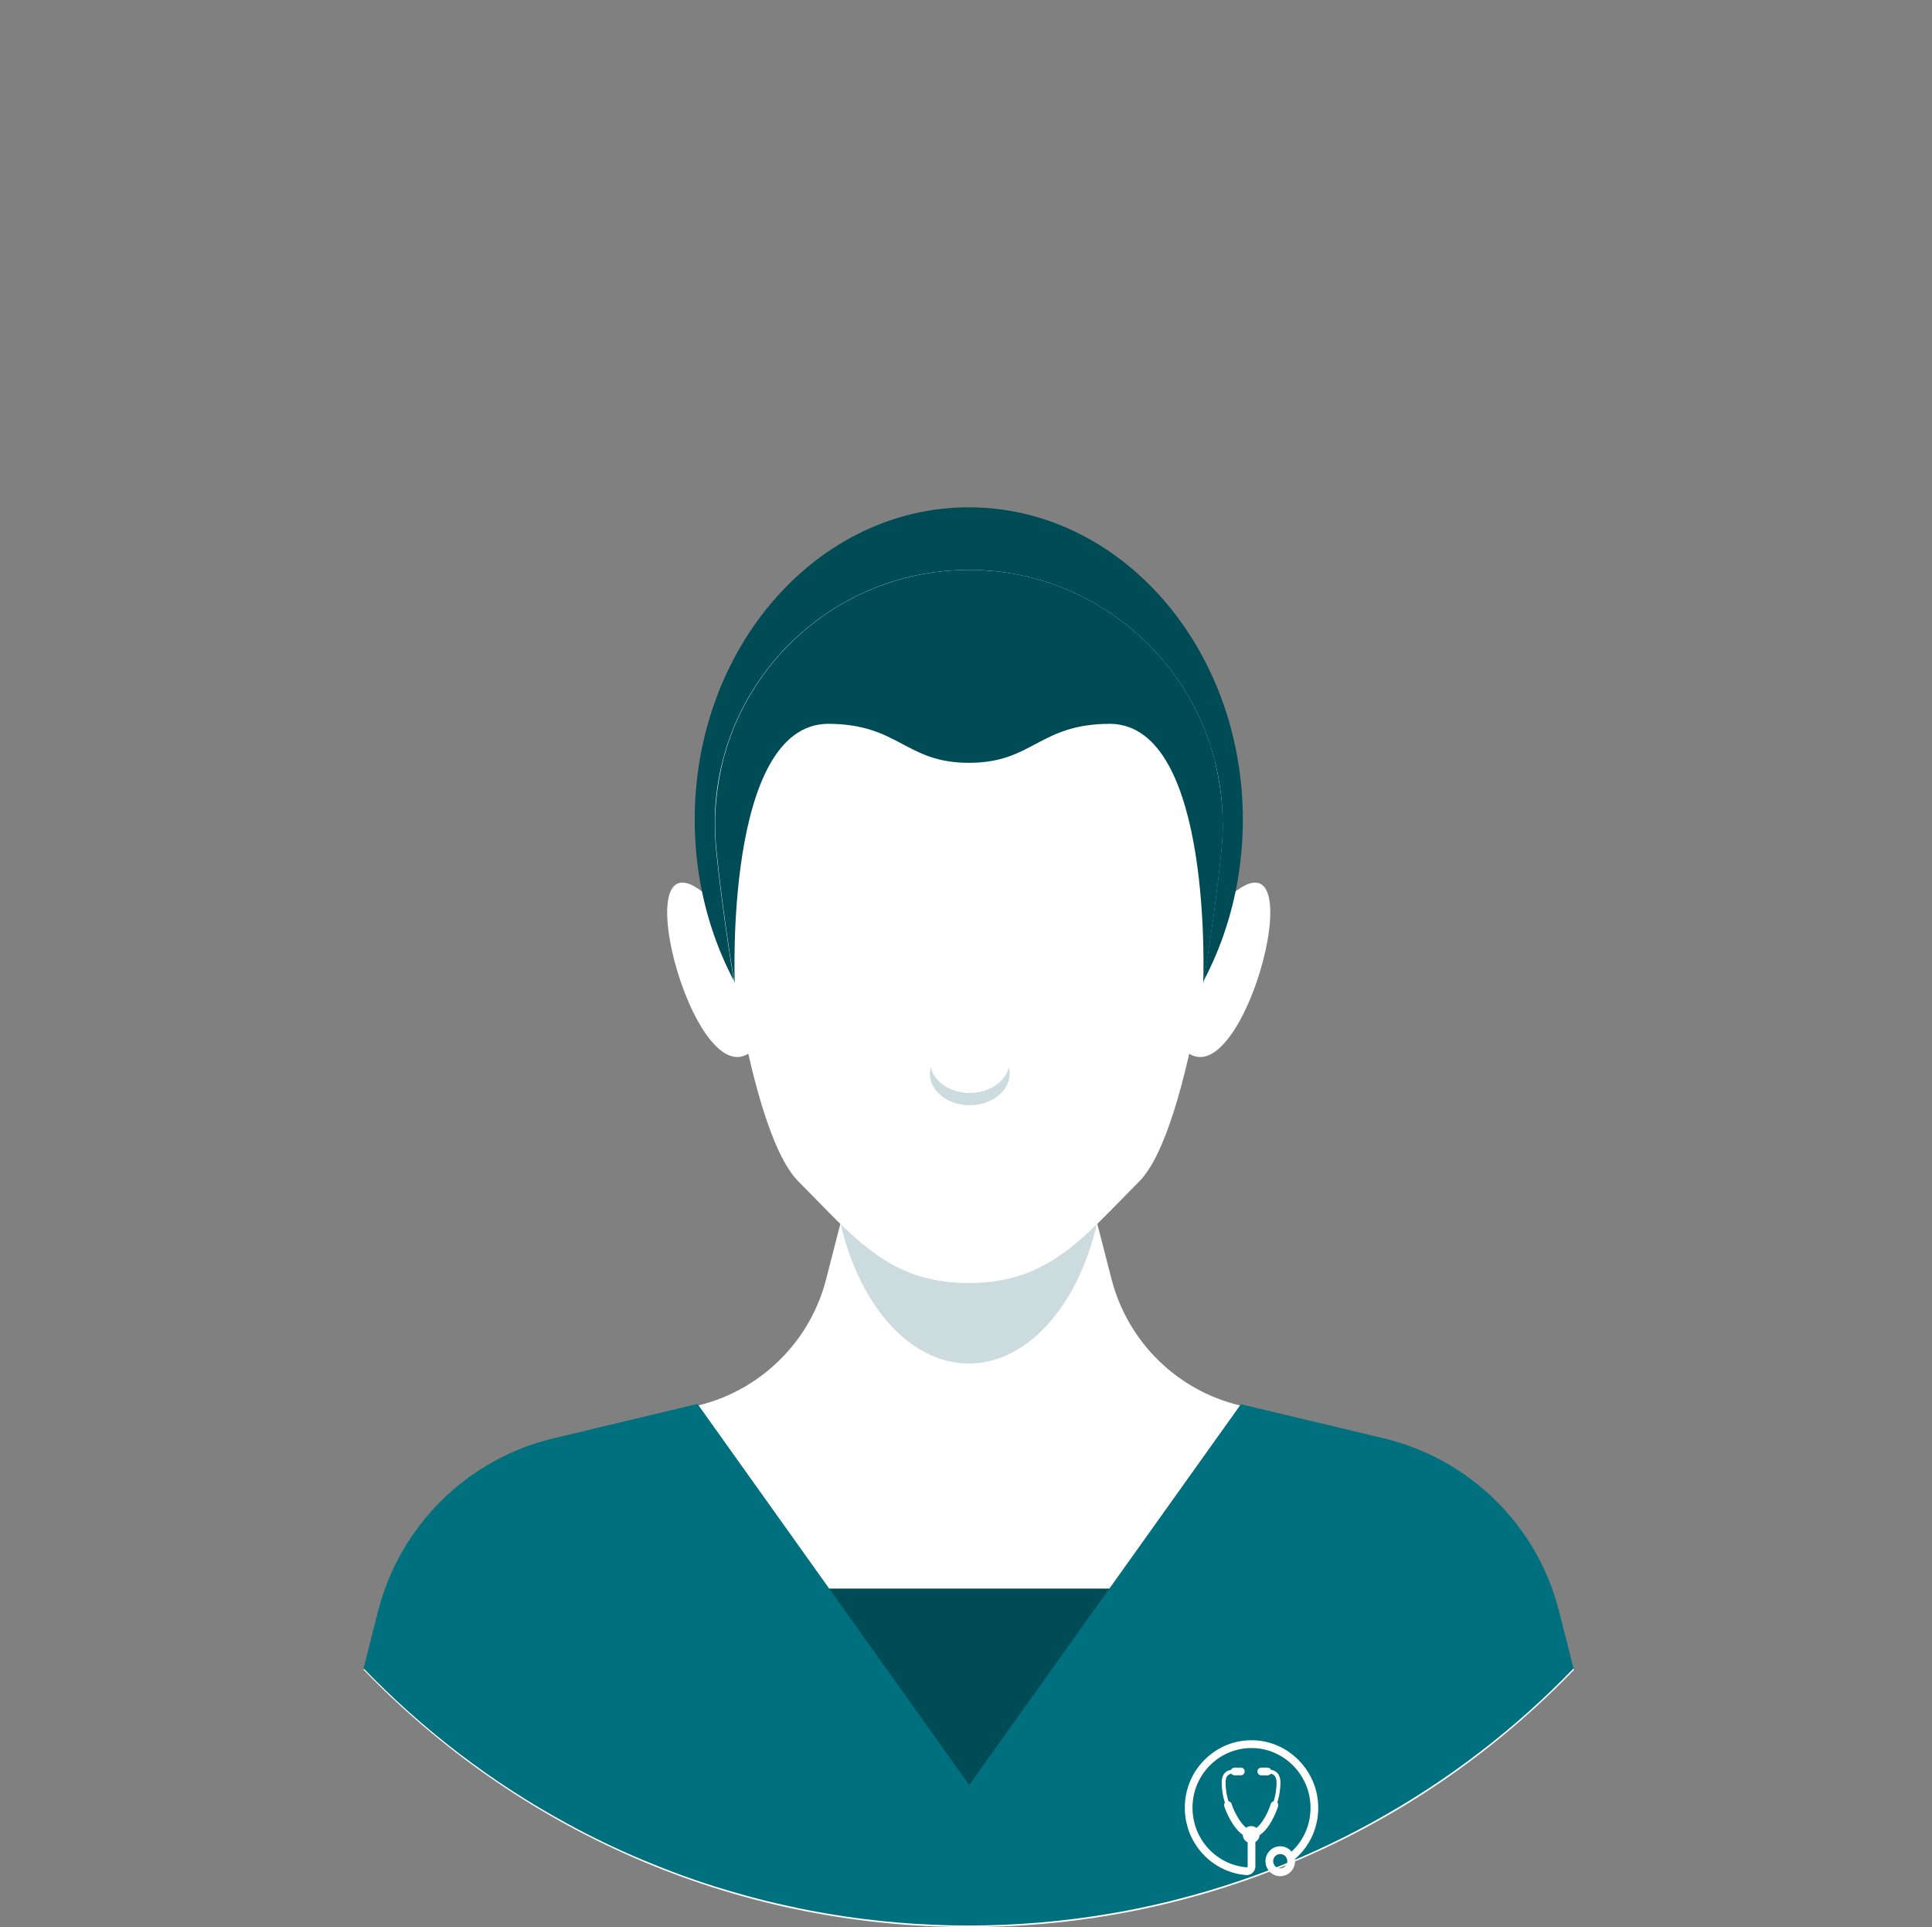 <?xml version="1.0" encoding="UTF-8"?>
<svg width="362px" height="361px" viewBox="0 0 362 361" version="1.1" xmlns="http://www.w3.org/2000/svg" xmlns:xlink="http://www.w3.org/1999/xlink">
    <rect x="0" y="0" width="362" height="361" fill="#808080" stroke="none"/>
    <title>Slice</title>
    <g id="Page-1" stroke="none" stroke-width="1" fill="none" fill-rule="evenodd">
        <g id="avatar3" transform="translate(68, 95)" fill-rule="nonzero">
            <path d="M226.898,217.837 C198.241,247.543 158.04,266 113.521,266 C69.002,266 28.78,247.523 0.144,217.817 L2.857,207.143 C6.956,191.062 19.611,178.586 35.751,174.744 L62.724,168.308 C68.962,166.822 74.507,163.555 78.785,159.059 C82.587,155.098 85.36,150.167 86.785,144.662 L88.885,136.483 L89.459,134.285 L89.499,134.106 L92.172,123.709 L92.984,120.6 L134.077,120.6 L137.127,132.482 L137.404,133.552 L137.562,134.146 L137.602,134.285 L138.176,136.503 L140.276,144.642 C143.306,156.366 152.554,165.476 164.337,168.288 L191.31,174.724 C207.43,178.586 220.105,191.062 224.184,207.123 L226.898,217.817 L226.898,217.837 Z" id="Path" fill="#FFFFFF"></path>
            <polygon id="Path" fill="#004C56" points="149.61 202.595 77.786 202.595 77.786 241.765 149.61 241.765"></polygon>
            <path d="M226.86,217.526 C215.85,228.933 203.136,238.695 189.096,246.379 C184.463,248.933 179.69,251.25 174.779,253.329 C174.621,253.389 174.462,253.468 174.304,253.527 C167.412,256.419 160.264,258.835 152.897,260.716 C151.273,261.151 149.65,261.547 148.006,261.904 C147.927,261.924 147.828,261.944 147.749,261.963 C145.154,262.538 142.56,263.052 139.907,263.488 C131.312,264.954 122.5,265.706 113.49,265.706 C104.48,265.706 95.707,264.954 87.153,263.508 C84.836,263.112 82.519,262.676 80.241,262.161 C78.618,261.825 76.994,261.448 75.37,261.052 C73.647,260.617 71.924,260.161 70.221,259.666 C64.657,258.102 59.231,256.221 53.963,254.042 C53.389,253.824 52.835,253.587 52.26,253.349 C47.488,251.349 42.834,249.092 38.319,246.636 C24.121,238.913 11.249,229.071 0.12,217.526 L2.833,206.833 C6.932,190.773 19.586,178.297 35.725,174.436 L38.319,173.822 L49.924,171.05 L53.963,170.079 L62.696,168 L113.609,239.388 L164.502,168.059 L174.304,170.396 L177.492,171.149 L189.096,173.921 L191.255,174.436 C207.394,178.297 220.048,190.773 224.147,206.833 L226.86,217.526 Z" id="Path" fill="#00707E"></path>
            <path d="M137.542,134.146 C134.057,149.454 124.611,160.426 113.52,160.426 C102.43,160.426 92.964,149.415 89.479,134.106 L92.152,123.709 L92.964,120.6 L134.057,120.6 L137.107,132.482 L137.384,133.552 L137.542,134.146 Z" id="Path" fill="#CCDBDD"></path>
            <path d="M67.557,75.883 C47.1,52.93 60.744,109.054 72.072,102.479 C91.975,90.953 67.557,75.883 67.557,75.883 Z M159.466,75.883 C179.923,52.93 166.278,109.054 154.95,102.479 C135.048,90.953 159.466,75.883 159.466,75.883 Z" id="Shape" fill="#FFFFFF"></path>
            <path d="M113.521,117.075 C141.882,117.075 164.873,90.874 164.873,58.555 C164.873,26.235 141.882,0.034 113.521,0.034 C85.161,0.034 62.17,26.235 62.17,58.555 C62.17,90.874 85.161,117.075 113.521,117.075 Z" id="Path" fill="#004C56"></path>
            <path d="M161.109,59.347 C161.109,61.089 161.01,62.793 160.832,64.496 C160.376,69.011 155.366,116.402 145.424,126.363 C142.691,129.096 140.216,131.71 137.8,134.067 C135.621,136.205 133.463,138.146 131.185,139.77 C126.393,143.216 121.046,145.355 113.52,145.355 C105.48,145.355 99.915,142.919 94.885,139.057 C92.964,137.572 91.122,135.889 89.241,134.067 C86.845,131.71 84.369,129.096 81.636,126.363 C76.388,121.135 72.526,105.589 69.972,91.33 C69.853,90.657 69.734,89.983 69.615,89.31 C67.318,75.883 66.169,64.139 66.169,64.139 C66.031,62.575 65.932,60.971 65.932,59.347 C65.932,58.931 65.932,58.515 65.932,58.099 C66.031,54.356 66.565,50.712 67.476,47.227 C67.516,47.068 67.556,46.91 67.595,46.752 C72.903,27.423 90.073,13.006 110.787,11.837 C111.679,11.778 112.59,11.758 113.5,11.758 C139.78,11.758 161.089,33.047 161.089,59.347 L161.109,59.347 Z M164.502,236.132 L163.305,236.132 C163.026,236.132 162.785,236.299 162.668,236.537 C162.199,236.619 161.817,236.805 161.529,237.094 C160.969,237.656 160.906,238.451 160.906,238.998 C160.906,239.932 161.087,241.53 161.595,242.96 C161.649,243.109 161.787,243.2 161.934,243.2 C161.974,243.2 162.016,243.194 162.058,243.179 C162.244,243.112 162.343,242.902 162.274,242.713 C161.799,241.372 161.631,239.875 161.631,238.998 C161.631,238.581 161.673,237.982 162.043,237.608 C162.211,237.437 162.44,237.325 162.728,237.264 C162.857,237.447 163.068,237.568 163.308,237.568 L164.505,237.568 C164.899,237.568 165.217,237.246 165.217,236.847 C165.217,236.449 164.899,236.126 164.505,236.126 L164.502,236.132 Z M171.293,237.094 C171.005,236.805 170.623,236.619 170.154,236.537 C170.037,236.299 169.799,236.132 169.516,236.132 L168.32,236.132 C167.926,236.132 167.607,236.455 167.607,236.853 C167.607,237.252 167.926,237.574 168.32,237.574 L169.516,237.574 C169.757,237.574 169.967,237.453 170.097,237.27 C170.385,237.331 170.617,237.443 170.782,237.614 C171.149,237.985 171.194,238.585 171.194,239.004 C171.194,239.881 171.026,241.378 170.551,242.72 C170.485,242.908 170.581,243.118 170.767,243.185 C170.806,243.2 170.848,243.206 170.89,243.206 C171.038,243.206 171.176,243.115 171.23,242.966 C171.738,241.536 171.919,239.939 171.919,239.004 C171.919,238.457 171.855,237.663 171.296,237.1 L171.293,237.094 Z" id="Shape" fill="#FFFFFF"></path>
            <path d="M178.986,243.054 C178.692,236.604 173.472,231.316 167.099,231.014 C163.642,230.85 160.368,232.089 157.872,234.498 C155.374,236.908 154,240.158 154,243.651 C154,246.849 155.182,249.904 157.331,252.25 C159.466,254.58 162.361,256.007 165.481,256.26 C165.524,256.263 165.566,256.266 165.608,256.266 C166.008,256.266 166.398,256.111 166.696,255.834 C167.027,255.524 167.219,255.085 167.219,254.629 L167.219,250.062 C167.664,249.803 167.971,249.335 168.01,248.787 C169.817,247.625 171.079,244.67 171.479,243.368 C171.596,242.981 171.383,242.574 171.004,242.455 C170.625,242.336 170.22,242.552 170.102,242.936 C169.627,244.488 168.53,246.581 167.427,247.43 C167.156,247.208 166.81,247.077 166.437,247.077 C166.086,247.077 165.761,247.196 165.496,247.393 C164.318,246.474 163.176,244.259 162.77,242.936 C162.652,242.552 162.25,242.336 161.868,242.455 C161.486,242.574 161.275,242.984 161.393,243.368 C161.693,244.351 162.989,247.442 164.859,248.714 C164.874,249.341 165.247,249.876 165.776,250.126 L165.776,254.629 C165.776,254.699 165.74,254.742 165.719,254.763 C165.695,254.784 165.653,254.812 165.596,254.808 C162.836,254.583 160.274,253.324 158.386,251.261 C156.486,249.186 155.44,246.487 155.44,243.654 C155.44,240.566 156.658,237.69 158.864,235.557 C161.071,233.424 163.969,232.332 167.03,232.475 C172.667,232.743 177.285,237.419 177.543,243.124 C177.696,246.474 176.413,249.624 174.005,251.869 C173.496,251.255 172.733,250.862 171.882,250.862 C170.355,250.862 169.113,252.119 169.113,253.664 C169.113,255.21 170.355,256.467 171.882,256.467 C173.409,256.467 174.651,255.21 174.651,253.664 C174.651,253.531 174.639,253.4 174.621,253.272 C177.576,250.716 179.167,247.013 178.986,243.061 L178.986,243.054 Z M171.882,255.003 C171.151,255.003 170.556,254.401 170.556,253.661 C170.556,252.922 171.151,252.32 171.882,252.32 C172.613,252.32 173.208,252.922 173.208,253.661 C173.208,254.401 172.613,255.003 171.882,255.003 Z" id="Shape" fill="#FFFFFF"></path>
            <path d="M161.089,58.099 C160.99,54.554 160.456,50.891 159.545,47.227 C159.505,47.069 159.465,46.91 159.426,46.752 C154.138,27.423 136.968,13.006 116.253,11.838 C115.342,11.778 114.451,11.758 113.54,11.758 C112.629,11.758 111.718,11.778 110.827,11.838 C90.112,13.006 72.942,27.423 67.655,46.752 C67.615,46.91 67.576,47.069 67.536,47.227 C66.625,50.891 66.11,54.554 65.991,58.099 C65.991,58.515 65.991,58.931 65.991,59.347 C65.991,60.971 66.07,62.575 66.229,64.159 C66.229,64.159 67.358,75.903 69.675,89.33 C69.675,89.33 67.675,40.87 87.063,40.593 C100.509,40.593 101.519,47.9 113.56,47.9 C125.621,47.9 126.611,40.593 140.058,40.593 C159.446,40.87 157.445,89.35 157.445,89.35 C159.762,75.903 160.891,64.159 160.891,64.159 C161.05,62.595 161.129,60.971 161.129,59.347 C161.129,58.931 161.129,58.515 161.129,58.099 L161.089,58.099 Z" id="Path" fill="#004C56"></path>
            <path d="M121.184,106.104 C121.184,109.391 117.837,112.045 113.698,112.045 C109.559,112.045 106.232,109.391 106.232,106.104 C106.232,105.708 106.272,105.312 106.391,104.955 C107.044,107.688 110.074,109.748 113.698,109.748 C117.323,109.748 120.372,107.688 121.026,104.955 C121.145,105.331 121.184,105.708 121.184,106.104 Z" id="Path" fill="#CCDBDD"></path>
        </g>
    </g>
</svg>